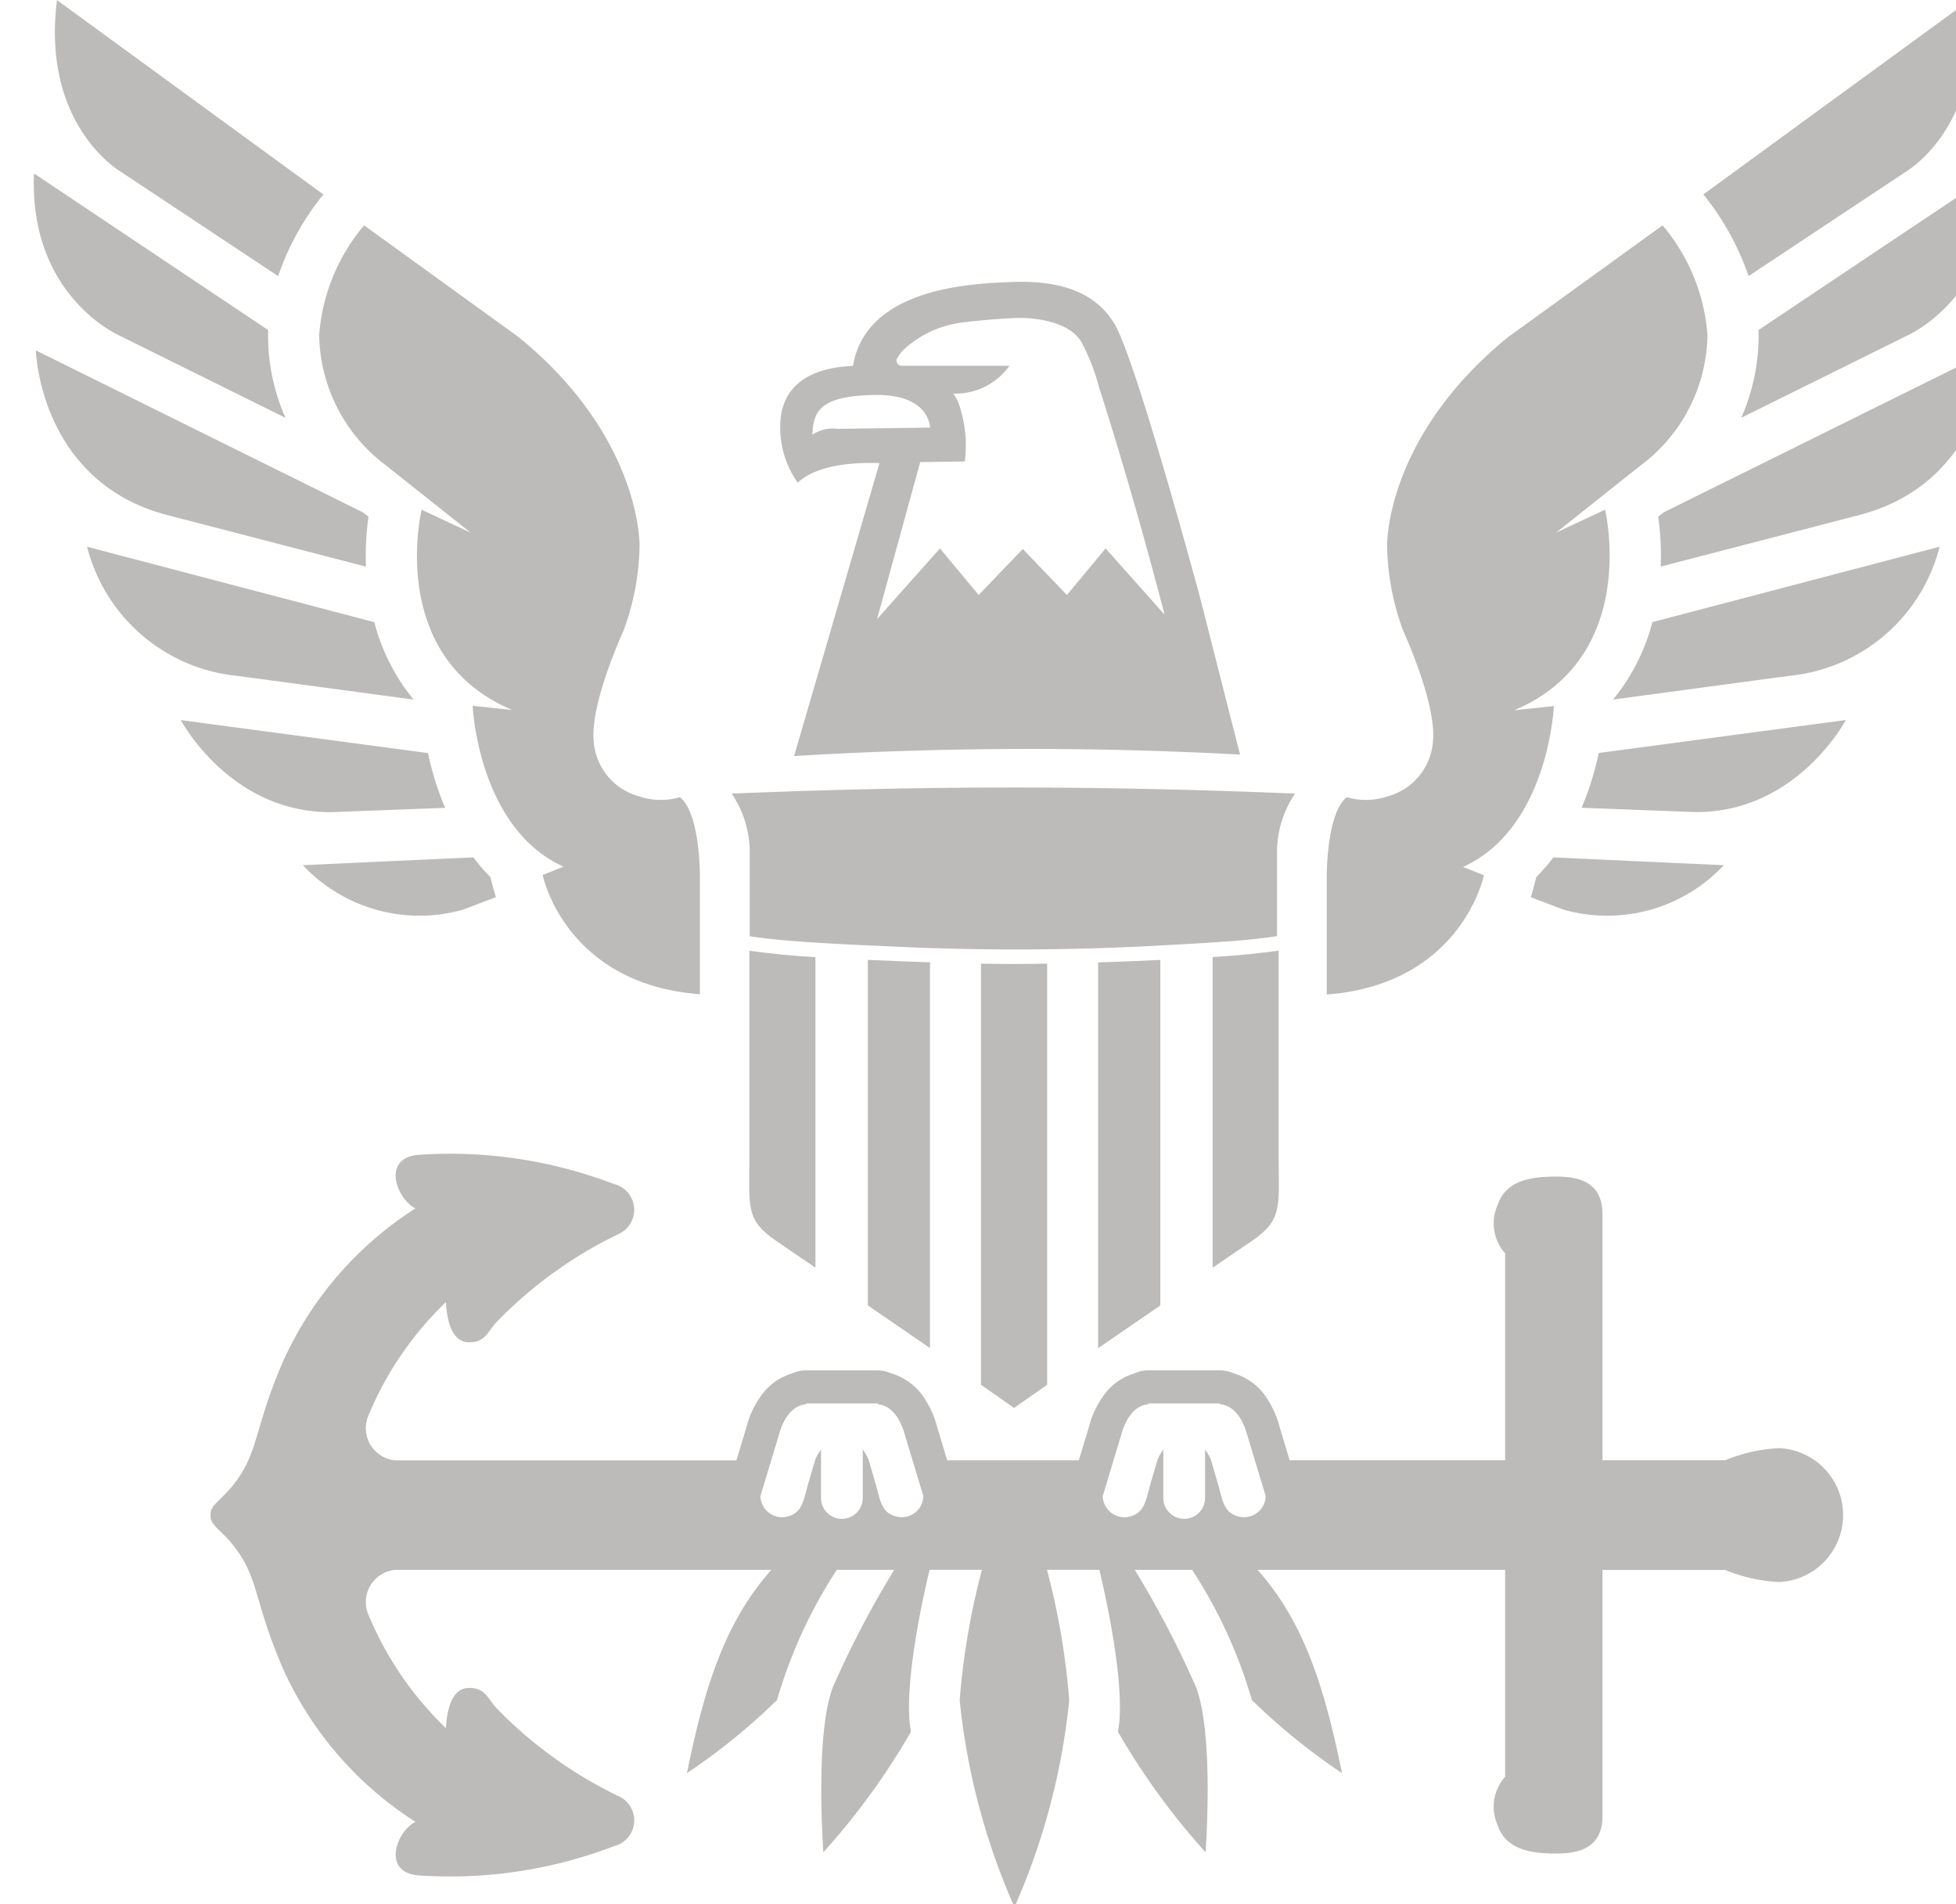 <?xml version="1.0" encoding="UTF-8" standalone="no"?>
<svg
   xmlns:dc="http://purl.org/dc/elements/1.1/"
   xmlns:cc="http://creativecommons.org/ns#"
   xmlns:rdf="http://www.w3.org/1999/02/22-rdf-syntax-ns#"
   xmlns:svg="http://www.w3.org/2000/svg"
   xmlns="http://www.w3.org/2000/svg"
   width="24.395mm"
   height="23.742mm"
   viewBox="0 0 24.395 23.742"
   version="1.1"
   id="svg719">
  <defs
     id="defs713" />
  <g
     id="layer1"
     transform="translate(-120.85,-56.165)">
    <g
       data-name="Group 8"
       id="g134"
       transform="matrix(0.265,0,0,0.265,-147.071,56.095)">
      <path
         data-name="Path 70"
         d="m 215.024,551.006 c -2.163,2.42 -3.149,5.491 -3.975,9.567 a 29.986,29.986 0 0 0 4.239,-3.437 22.792,22.792 0 0 1 2.815,-6.13 h 2.7 a 46.113,46.113 0 0 0 -2.876,5.5 c -0.63,1.6 -0.63,5.1 -0.458,7.791 a 33.236,33.236 0 0 0 4.125,-5.672 c -0.41,-2.1 0.647,-6.677 0.874,-7.62 h 2.464 a 34.7,34.7 0 0 0 -1.046,6.13 31.9,31.9 0 0 0 2.578,9.739 31.9,31.9 0 0 0 2.578,-9.739 34.7,34.7 0 0 0 -1.046,-6.13 h 2.463 c 0.228,0.943 1.284,5.519 0.875,7.62 a 33.236,33.236 0 0 0 4.125,5.672 c 0.172,-2.693 0.172,-6.187 -0.458,-7.791 a 46.11,46.11 0 0 0 -2.876,-5.5 h 2.7 a 22.788,22.788 0 0 1 2.815,6.13 29.993,29.993 0 0 0 4.239,3.437 c -0.826,-4.077 -1.812,-7.147 -3.975,-9.567 h 11.652 v 9.739 a 2.112,2.112 0 0 0 -0.344,2.292 c 0.4,1.2 1.719,1.318 2.75,1.318 1.031,0 2.177,-0.233 2.177,-1.776 v -11.567 h 5.776 a 7.641,7.641 0 0 0 2.533,0.568 3.153,3.153 0 0 0 0,-6.3 7.64,7.64 0 0 0 -2.533,0.568 h -5.776 v -11.57 c 0,-1.543 -1.146,-1.776 -2.177,-1.776 -1.031,0 -2.349,0.115 -2.75,1.318 a 2.112,2.112 0 0 0 0.344,2.292 v 9.739 h -10.14 l -0.471,-1.559 a 4.513,4.513 0 0 0 -0.585,-1.335 2.776,2.776 0 0 0 -1.588,-1.2 1.582,1.582 0 0 0 -0.626,-0.138 h -3.382 a 1.567,1.567 0 0 0 -0.662,0.147 2.738,2.738 0 0 0 -1.439,1.033 4.365,4.365 0 0 0 -0.7,1.5 l -0.47,1.555 H 223.3 l -0.471,-1.559 a 4.513,4.513 0 0 0 -0.585,-1.335 2.776,2.776 0 0 0 -1.588,-1.2 1.582,1.582 0 0 0 -0.626,-0.138 h -3.382 a 1.567,1.567 0 0 0 -0.662,0.147 2.737,2.737 0 0 0 -1.439,1.033 4.369,4.369 0 0 0 -0.7,1.5 l -0.47,1.555 h -16.02 a 1.518,1.518 0 0 1 -1.318,-2.063 15.747,15.747 0 0 1 3.667,-5.385 c 0.057,1.031 0.344,1.891 1.089,1.891 0.745,0 0.859,-0.458 1.26,-0.917 a 20.16,20.16 0 0 1 5.786,-4.182 1.249,1.249 0 0 0 -0.229,-2.349 21.562,21.562 0 0 0 -9.166,-1.375 c -1.776,0.115 -1.089,2.062 -0.172,2.521 a 16.654,16.654 0 0 0 -6.187,7.1 c -1.49,3.38 -1.124,4.409 -2.521,6.073 -0.568,0.649 -0.979,0.844 -0.933,1.26 -0.047,0.417 0.364,0.612 0.933,1.26 1.4,1.664 1.031,2.693 2.521,6.073 a 16.655,16.655 0 0 0 6.187,7.1 c -0.917,0.458 -1.6,2.406 0.172,2.521 a 21.562,21.562 0 0 0 9.166,-1.375 1.249,1.249 0 0 0 0.229,-2.349 20.157,20.157 0 0 1 -5.786,-4.182 c -0.4,-0.458 -0.516,-0.917 -1.26,-0.917 -0.744,0 -1.031,0.859 -1.089,1.891 a 15.748,15.748 0 0 1 -3.667,-5.385 1.518,1.518 0 0 1 1.318,-2.062 z m 4.3,-5.659 a 2.157,2.157 0 0 1 0.281,0.5 l 0.341,1.17 c 0.209,0.719 0.247,1.416 1.147,1.513 h 0.082 a 1.016,1.016 0 0 0 1,-1 l -0.854,-2.825 c -0.255,-0.95 -0.731,-1.448 -1.3,-1.491 l 0.012,-0.036 h -3.382 l 0.012,0.036 c -0.57,0.043 -1.046,0.541 -1.3,1.491 l -0.854,2.825 a 1.016,1.016 0 0 0 1,1 h 0.082 c 0.9,-0.1 0.938,-0.794 1.147,-1.513 l 0.341,-1.17 a 2.163,2.163 0 0 1 0.281,-0.5 v 2.246 a 0.982,0.982 0 1 0 1.963,0 v -2.246 z m 16.111,0 a 2.156,2.156 0 0 1 0.281,0.5 l 0.341,1.17 c 0.209,0.719 0.247,1.416 1.147,1.513 h 0.082 a 1.016,1.016 0 0 0 1,-1 l -0.854,-2.825 c -0.255,-0.95 -0.731,-1.448 -1.3,-1.491 l 0.012,-0.036 h -3.382 l 0.012,0.036 c -0.57,0.043 -1.046,0.541 -1.3,1.491 l -0.854,2.825 a 1.016,1.016 0 0 0 1,1 h 0.082 c 0.9,-0.1 0.938,-0.794 1.147,-1.513 l 0.341,-1.17 a 2.163,2.163 0 0 1 0.281,-0.5 v 2.246 a 0.982,0.982 0 1 0 1.963,0 v -2.246 z"
         transform="translate(832.303,-476.876)"
         style="fill:#bcbbba;fill-rule:evenodd"
         id="path90" />
      <path
         data-name="Path 71"
         d="m 378.086,257.041 -4.018,13.784 a 184.635,184.635 0 0 1 20.988,-0.069 l -1.87,-7.342 c 0,0 -2.979,-11.083 -4.018,-12.884 -1.039,-1.801 -3.117,-2.078 -4.849,-2.009 -1.732,0.069 -6.857,0.208 -7.481,3.948 -1.732,0.069 -3.159,0.705 -3.394,2.38 a 4.51,4.51 0 0 0 0.793,3.114 c 0.529,-0.5 1.644,-0.992 3.848,-0.922 z m -3.153,-1.34 a 1.76,1.76 0 0 1 1.2,-0.271 l 4.332,-0.06 c 0,0 0,-1.564 -2.557,-1.534 -2.557,0.03 -2.948,0.722 -2.978,1.865 z m 3.044,8.675 2.956,-3.32 1.821,2.191 2.077,-2.162 2.077,2.162 1.821,-2.191 2.776,3.118 c -0.939,-3.6 -1.957,-7.175 -3.093,-10.722 a 9.407,9.407 0 0 0 -0.811,-2.082 c -0.521,-0.955 -2.153,-1.211 -3.194,-1.151 q -1.219,0.056 -2.432,0.208 a 4.927,4.927 0 0 0 -2.817,1.342 1.906,1.906 0 0 0 -0.254,0.365 0.243,0.243 0 0 0 0.219,0.328 h 5.082 a 3.14,3.14 0 0 1 -2.643,1.311 3.022,3.022 0 0 1 0.217,0.371 5.976,5.976 0 0 1 0.324,2.82 l -2.1,0.03 -2.028,7.381 z"
         transform="translate(674.328,-234.987)"
         style="fill:#bcbbba;fill-rule:evenodd"
         id="path92" />
      <path
         data-name="Path 72"
         d="m 357.729,412.9 a 4.945,4.945 0 0 1 0.847,2.878 v 3.827 c 1.278,0.213 3.754,0.361 6.2,0.46 A 123.475,123.475 0 0 0 378.639,420 c 1.932,-0.1 3.728,-0.224 4.754,-0.4 v -3.827 a 4.945,4.945 0 0 1 0.847,-2.878 c -9.315,-0.382 -17.193,-0.382 -26.508,0 z"
         transform="translate(687.731,-375.29)"
         style="fill:#bcbbba;fill-rule:evenodd"
         id="path94" />
      <path
         data-name="Path 73"
         d="m 441.707,469.684 q -0.586,0.01 -1.173,0.016 c -0.593,0 -1.251,0 -1.943,-0.015 V 489.5 l 1.558,1.09 1.558,-1.09 z"
         transform="translate(618.599,-424.078)"
         style="fill:#bcbbba;fill-rule:evenodd"
         id="path96" />
      <path
         data-name="Path 74"
         d="m 404.812,468.6 c -1,-0.032 -2,-0.071 -2.925,-0.114 v 16.258 l 2.925,2.008 z"
         transform="translate(649.979,-423.057)"
         style="fill:#bcbbba;fill-rule:evenodd"
         id="path98" />
      <path
         data-name="Path 75"
         d="m 366.507,465.824 h -0.029 0.007 q -1.548,-0.092 -3.087,-0.3 v 9.847 c -0.012,2.207 -0.159,2.825 1.233,3.784 l 1.876,1.28 z"
         transform="translate(682.893,-420.522)"
         style="fill:#bcbbba;fill-rule:evenodd"
         id="path100" />
      <path
         data-name="Path 76"
         d="m 479.537,468.485 q -1.462,0.07 -2.925,0.116 v 18.151 l 2.925,-2.008 z"
         transform="translate(586.093,-423.053)"
         style="fill:#bcbbba;fill-rule:evenodd"
         id="path102" />
      <path
         data-name="Path 77"
         d="m 516.885,465.463 q -1.326,0.183 -2.662,0.274 l -0.45,0.029 v 14.618 l 1.876,-1.28 c 1.392,-0.959 1.245,-1.577 1.233,-3.784 v -9.856 z"
         transform="translate(554.319,-420.469)"
         style="fill:#bcbbba;fill-rule:evenodd"
         id="path104" />
      <path
         data-name="Path 78"
         d="m 241.779,266.381 v -5.522 c 0,0 0.028,-2.984 -0.94,-3.758 a 3.185,3.185 0 0 1 -1.9,-0.032 2.9,2.9 0 0 1 -2.161,-2.645 c -0.129,-1.58 1.032,-4.322 1.419,-5.192 a 11.967,11.967 0 0 0 0.742,-4.031 c -0.032,-1.193 -0.626,-5.617 -5.689,-9.746 l -7.275,-5.26 a 9.02,9.02 0 0 0 -2.114,5.161 7.79,7.79 0 0 0 3.1,6.1 l 4.031,3.2 -2.31,-1.081 c 0,0 -1.682,6.925 4.27,9.425 l -1.868,-0.2 c 0,0 0.246,5.751 4.277,7.57 l -0.983,0.393 c 0,0 1.038,5.126 7.4,5.611 z"
         transform="translate(802.184,-219.327)"
         style="fill:#bcbbba;fill-rule:evenodd"
         id="path106" />
      <path
         data-name="Path 79"
         d="m 148.636,170.1 a 12.464,12.464 0 0 1 2.13,-3.843 l -12.537,-9.146 c -0.749,5.911 3,8.075 3,8.075 l 7.409,4.914 z"
         transform="translate(875.476,-156.842)"
         style="fill:#bcbbba;fill-rule:evenodd"
         id="path108" />
      <path
         data-name="Path 80"
         d="m 143.126,224.85 a 9.565,9.565 0 0 1 -0.815,-4.13 l -11.019,-7.369 c -0.25,5.827 4.079,7.659 4.079,7.659 l 7.755,3.841 z"
         transform="translate(881.332,-204.926)"
         style="fill:#bcbbba;fill-rule:evenodd"
         id="path110" />
      <path
         data-name="Path 81"
         d="m 147.467,280.916 a 13.21,13.21 0 0 1 0.118,-2.349 l -0.255,-0.2 -15.4,-7.625 c 0,0 0.167,6.16 6.16,7.742 l 9.38,2.434 z"
         transform="translate(880.78,-253.991)"
         style="fill:#bcbbba;fill-rule:evenodd"
         id="path112" />
      <path
         data-name="Path 82"
         d="m 163.937,341.635 a 9.524,9.524 0 0 1 -1.85,-3.642 l -13.517,-3.549 a 8.115,8.115 0 0 0 7.076,6.077 l 8.291,1.115 z"
         transform="translate(866.551,-308.454)"
         style="fill:#bcbbba;fill-rule:evenodd"
         id="path114" />
      <path
         data-name="Path 83"
         d="m 191.424,394.811 a 14.078,14.078 0 0 1 -0.806,-2.575 l -11.631,-1.551 c 0,0 2.331,4.412 7.159,4.329 l 5.277,-0.2 z"
         transform="translate(840.546,-356.538)"
         style="fill:#bcbbba;fill-rule:evenodd"
         id="path116" />
      <path
         data-name="Path 84"
         d="m 227.669,437.081 q -0.066,-0.21 -0.122,-0.425 l -0.138,-0.523 a 8.963,8.963 0 0 1 -0.8,-0.925 l -8.024,0.368 a 7.524,7.524 0 0 0 7.575,2.081 l 1.508,-0.577 z"
         transform="translate(806.691,-394.602)"
         style="fill:#bcbbba;fill-rule:evenodd"
         id="path118" />
      <path
         data-name="Path 85"
         d="m 550.8,266.381 v -5.522 c 0,0 -0.028,-2.984 0.94,-3.758 a 3.185,3.185 0 0 0 1.9,-0.032 2.9,2.9 0 0 0 2.161,-2.645 c 0.129,-1.58 -1.032,-4.322 -1.419,-5.192 a 11.959,11.959 0 0 1 -0.742,-4.031 c 0.032,-1.193 0.626,-5.617 5.689,-9.746 l 7.275,-5.26 a 9.02,9.02 0 0 1 2.114,5.161 7.79,7.79 0 0 1 -3.1,6.1 l -4.031,3.2 2.31,-1.081 c 0,0 1.671,6.931 -4.277,9.438 l 1.868,-0.2 c 0,0 -0.246,5.751 -4.276,7.57 l 0.983,0.393 c 0,0 -1.038,5.126 -7.4,5.611 z"
         transform="translate(522.665,-219.327)"
         style="fill:#bcbbba;fill-rule:evenodd"
         id="path120" />
      <path
         data-name="Path 86"
         d="m 672.963,166.254 a 12.466,12.466 0 0 1 2.13,3.843 l 7.409,-4.914 c 0,0 3.746,-2.164 3,-8.075 l -12.537,9.146 z"
         transform="translate(418.223,-156.842)"
         style="fill:#bcbbba;fill-rule:evenodd"
         id="path122" />
      <path
         data-name="Path 87"
         d="m 686.084,220.719 a 9.564,9.564 0 0 1 -0.815,4.13 l 7.755,-3.841 c 0,0 4.329,-1.831 4.079,-7.659 l -11.019,7.369 z"
         transform="translate(407.702,-204.926)"
         style="fill:#bcbbba;fill-rule:evenodd"
         id="path124" />
      <path
         data-name="Path 88"
         d="m 658.588,278.365 -0.255,0.2 a 13.2,13.2 0 0 1 0.118,2.349 l 9.38,-2.434 c 5.994,-1.582 6.16,-7.742 6.16,-7.742 l -15.4,7.625 z"
         transform="translate(430.731,-253.991)"
         style="fill:#bcbbba;fill-rule:evenodd"
         id="path126" />
      <path
         data-name="Path 89"
         d="m 645.542,337.992 a 9.522,9.522 0 0 1 -1.85,3.642 l 8.291,-1.115 a 8.115,8.115 0 0 0 7.076,-6.077 l -13.517,3.549 z"
         transform="translate(443.249,-308.454)"
         style="fill:#bcbbba;fill-rule:evenodd"
         id="path128" />
      <path
         data-name="Path 90"
         d="m 634.286,392.236 a 14.05,14.05 0 0 1 -0.806,2.575 l 5.277,0.2 c 4.828,0.083 7.159,-4.329 7.159,-4.329 l -11.63,1.551 z"
         transform="translate(451.979,-356.538)"
         style="fill:#bcbbba;fill-rule:evenodd"
         id="path130" />
      <path
         data-name="Path 91"
         d="m 618.059,435.208 a 8.969,8.969 0 0 1 -0.8,0.925 l -0.138,0.523 q -0.056,0.214 -0.122,0.425 l 1.508,0.577 a 7.524,7.524 0 0 0 7.575,-2.081 l -8.024,-0.368 z"
         transform="translate(466.07,-394.602)"
         style="fill:#bcbbba;fill-rule:evenodd"
         id="path132" />
    </g>
  </g>
</svg>
